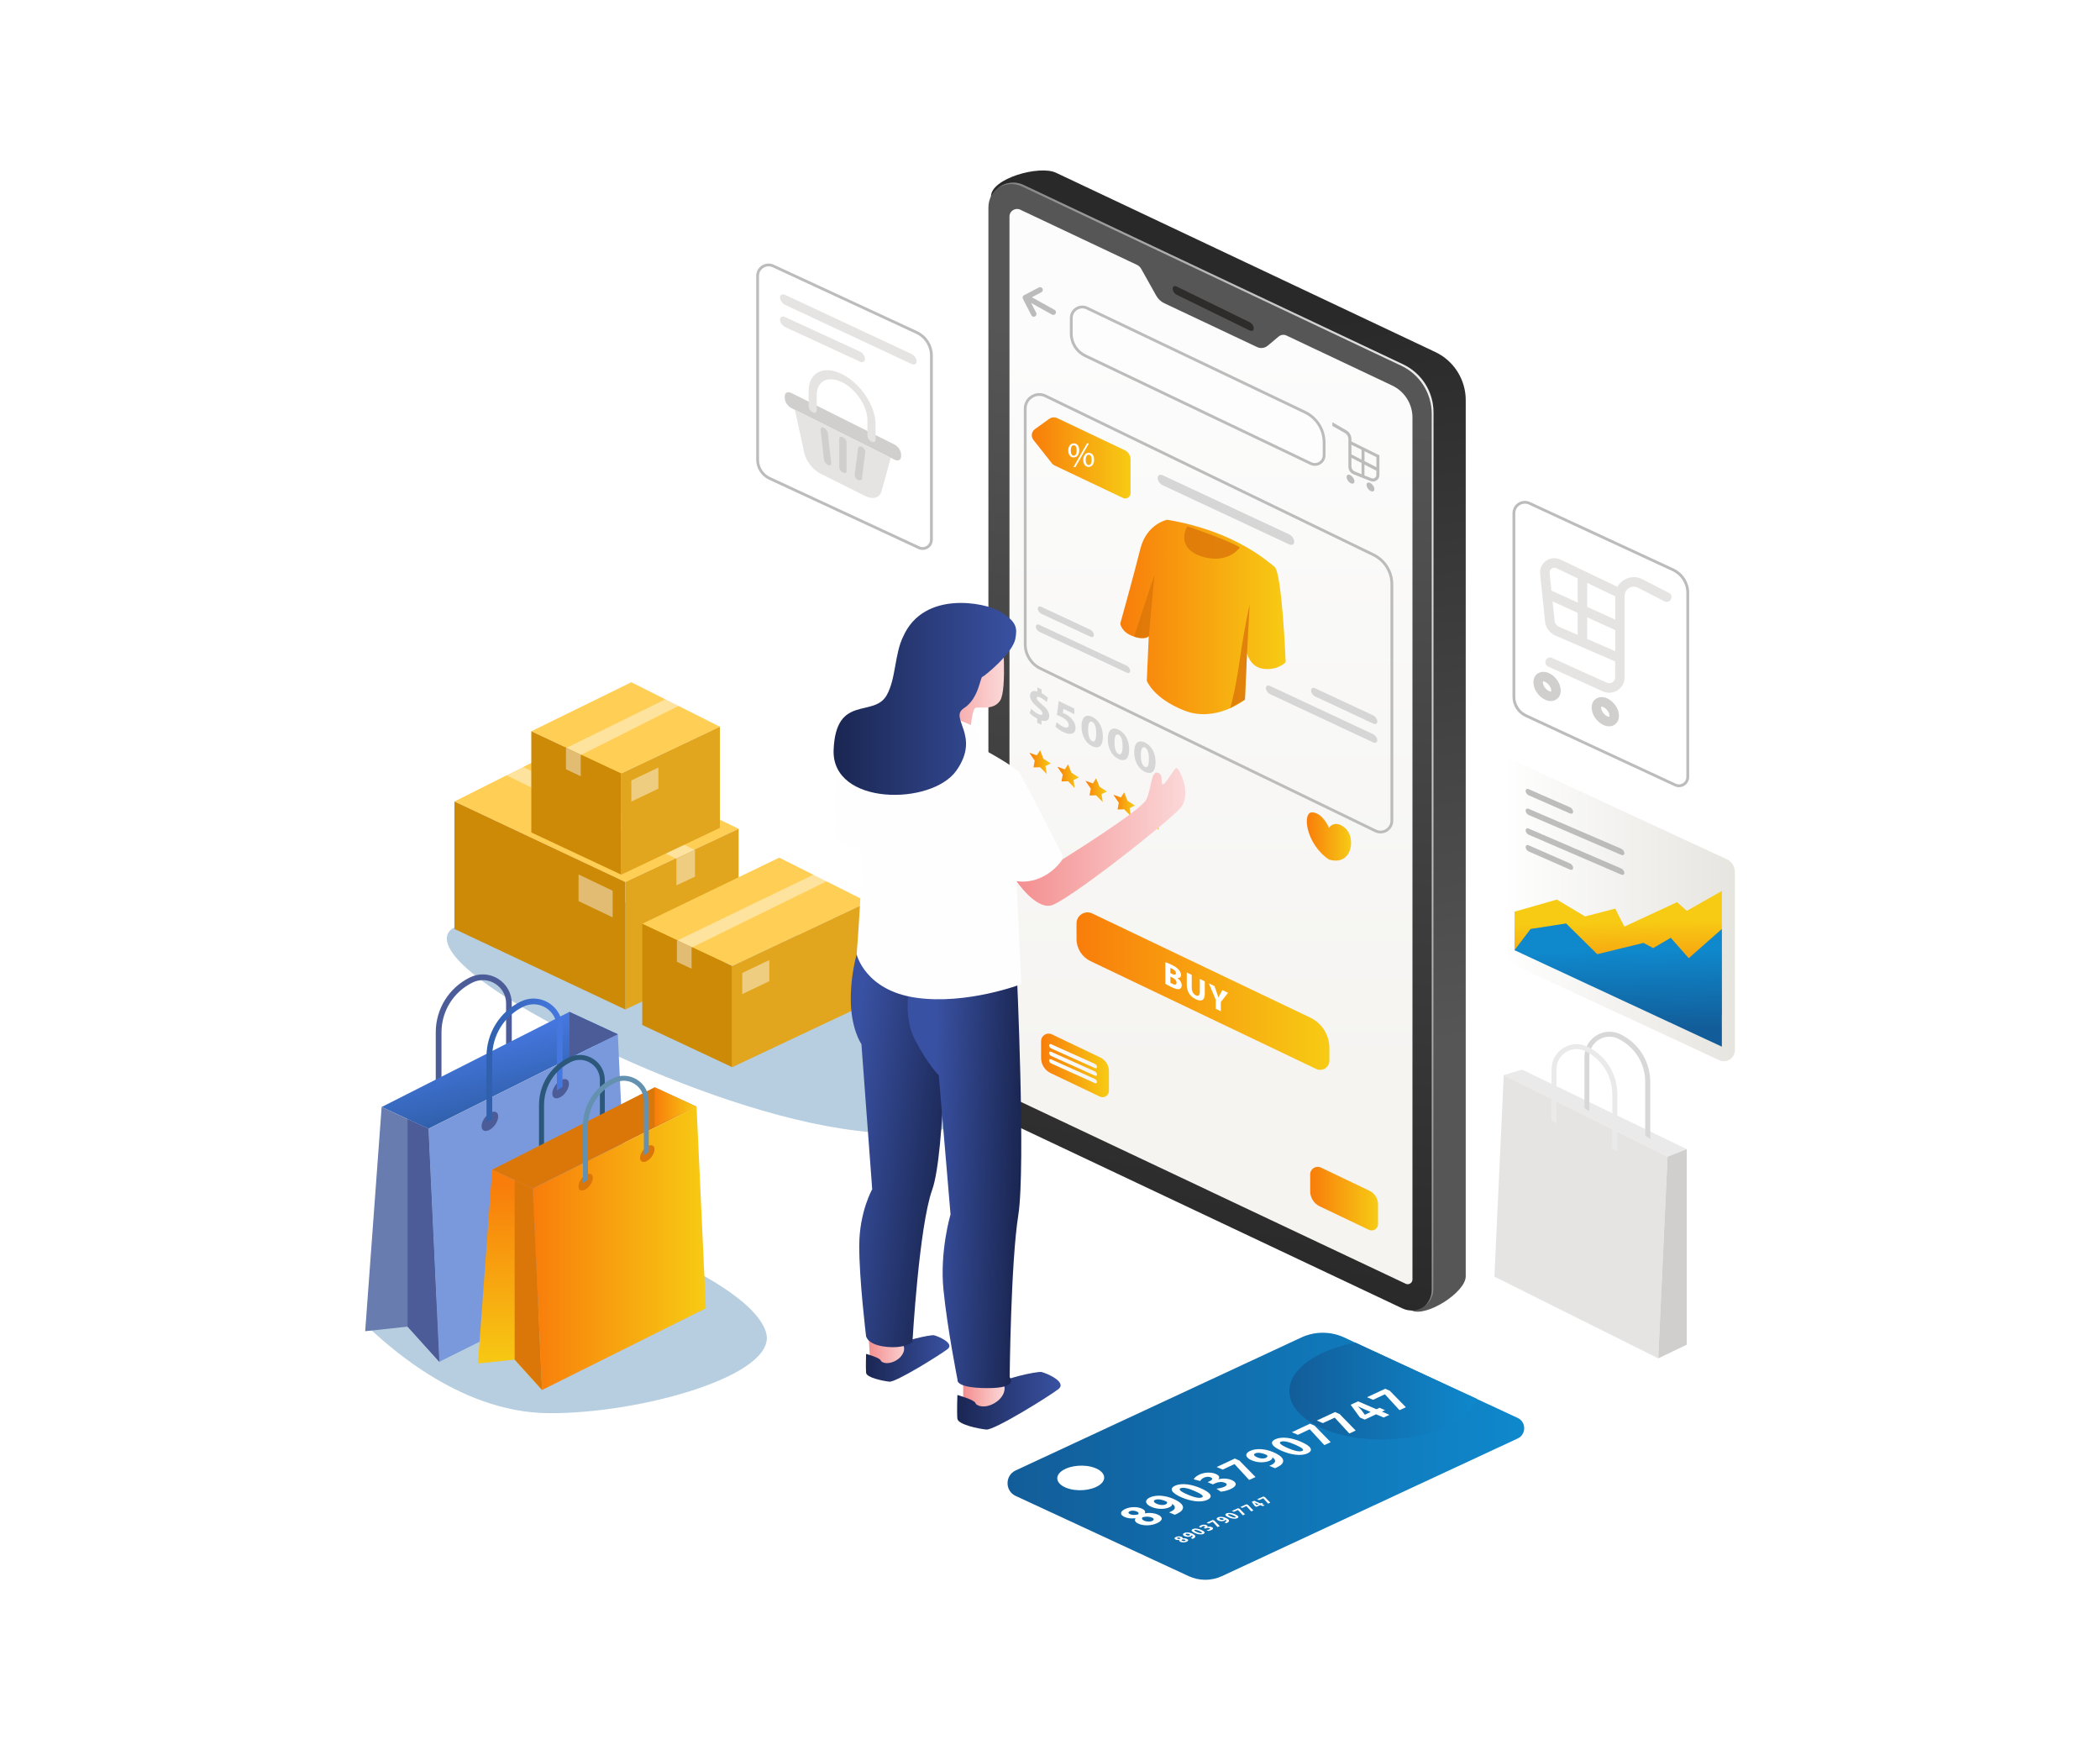 <svg xmlns="http://www.w3.org/2000/svg" xmlns:xlink="http://www.w3.org/1999/xlink" id="Layer_4" x="0px" y="0px" viewBox="0 0 3000 2500" style="enable-background:new 0 0 3000 2500;" xml:space="preserve"><style type="text/css">	.st0{display:none;fill:none;}	.st1{filter:url(#Adobe_OpacityMaskFilter);}	.st2{filter:url(#Adobe_OpacityMaskFilter_00000137125429723572823030000013601917436042337463_);}	.st3{mask:url(#SVGID_1_);fill:url(#SVGID_00000172412890880702863320000012240965656330819984_);}	.st4{opacity:0.3;fill:url(#SVGID_00000117672556603209314590000002373674084415112089_);}	.st5{fill:url(#SVGID_00000145039181987898349030000011653450963696613026_);}	.st6{fill:url(#SVGID_00000168097307355137341510000012866169434646307463_);}	.st7{fill:url(#SVGID_00000125571575061850031770000003817899235528129438_);}	.st8{fill:#2D2C2A;}	.st9{fill:url(#SVGID_00000040540366224797071050000000520197345612038790_);}	.st10{fill:none;stroke:#BCBCBC;stroke-width:4;stroke-miterlimit:10;}	.st11{fill:#FDFDFD;stroke:#BCBCBC;stroke-width:4;stroke-miterlimit:10;}	.st12{fill:url(#SVGID_00000011014084225531145210000003906446380516158641_);}	.st13{fill:url(#SVGID_00000099653758113059434040000016585700068779359661_);}	.st14{fill:url(#SVGID_00000041975463187834717480000013457047901348107190_);}	.st15{fill:url(#SVGID_00000059991641042939225200000015610954978836418740_);}	.st16{fill:url(#SVGID_00000051359665437519654350000005089059226645491123_);}	.st17{fill:#BCBCBC;}	.st18{fill:url(#SVGID_00000067215904997444435370000013365876050218427061_);}	.st19{opacity:0.82;fill:#DB7709;}	.st20{fill:#D6D6D6;}	.st21{fill:url(#SVGID_00000164499178184259393710000016601687411267529879_);}	.st22{fill:#FFFEFF;}	.st23{fill:url(#SVGID_00000042730994525081877110000012623768591712044441_);}	.st24{fill:url(#SVGID_00000005965802955210856020000016703970941249821882_);}	.st25{fill:url(#SVGID_00000172424021092905049110000010349354809788451508_);}	.st26{fill:url(#SVGID_00000143612635340199465920000001938985716735346853_);}	.st27{fill:url(#SVGID_00000037692825783985473440000015796284928931509423_);}	.st28{fill:url(#SVGID_00000030455159705126145360000018259125401266893454_);}	.st29{fill:url(#SVGID_00000109015337398252364480000018235655616749207712_);}	.st30{fill:#FFFFFF;}	.st31{fill:#FFCE55;}	.st32{fill:#E2A61E;}	.st33{fill:#CC8A06;}	.st34{opacity:0.44;fill:#FDFDFD;}	.st35{filter:url(#Adobe_OpacityMaskFilter_00000096051321305986009140000010147900121498107283_);}	.st36{filter:url(#Adobe_OpacityMaskFilter_00000001645559103402304710000000233180279653175187_);}			.st37{mask:url(#SVGID_00000028296618700611173240000013638122881373279634_);fill:url(#SVGID_00000109717444201769188830000013479948798205478299_);}	.st38{opacity:0.3;fill:url(#SVGID_00000080913193538039709180000015597679770336959880_);}	.st39{fill:#DB7709;}	.st40{fill:#4B5C99;}	.st41{fill:url(#SVGID_00000019653957208956953550000016222183331050308490_);}	.st42{fill:#697CAF;}	.st43{fill:#7A99DD;}	.st44{fill:url(#SVGID_00000063600578182416312920000014553150713528008073_);}	.st45{fill:#2B577A;}	.st46{fill:url(#SVGID_00000160173304759318277270000010731220037025383580_);}	.st47{fill:url(#SVGID_00000150084321798299054740000017206309033302131600_);}	.st48{fill:url(#SVGID_00000173858055220559036480000007007066318322608271_);}	.st49{fill:#6491AF;}	.st50{fill:#EAEAEA;}	.st51{fill:#D8D8D8;}	.st52{fill:#E5E4E3;}	.st53{fill:#D1CFCD;}	.st54{fill:url(#SVGID_00000050657453184840809660000003615429229391168158_);}	.st55{fill:url(#SVGID_00000176742625720165507440000016276426697717279150_);}	.st56{fill:url(#SVGID_00000065051822593045620220000011879926579610916492_);}	.st57{fill:url(#SVGID_00000054952794250702335350000010310766667315547299_);}	.st58{fill:url(#SVGID_00000085937282672947762320000004439001097982405053_);}	.st59{fill:url(#SVGID_00000108273760123964654060000004490360851856803222_);}	.st60{fill:url(#SVGID_00000018940704387253469170000009914366137990181518_);}	.st61{fill:url(#SVGID_00000001621326663889988170000009951023359782293170_);}	.st62{fill:url(#SVGID_00000150082953730826445510000016638861024563074231_);}	.st63{fill:#FEFEFE;}	.st64{fill:url(#SVGID_00000069372831499876447030000017161834272801317002_);}	.st65{fill:url(#SVGID_00000090286955495056487740000007382700212891438470_);}	.st66{fill:url(#SVGID_00000142871419066482045790000014269202629803429300_);}	.st67{fill:url(#SVGID_00000095337786406204530660000015676396296456640682_);}	.st68{fill:url(#SVGID_00000052796346536713543690000014909249968248412558_);}	.st69{opacity:0.69;fill:#A3A3A3;}</style><rect x="42.7" y="48.7" class="st0" width="2914.7" height="2427.9"></rect><g>	<g>		<defs>			<filter id="Adobe_OpacityMaskFilter" filterUnits="userSpaceOnUse" x="638.3" y="1289.1" width="796.9" height="329.8">											</filter>		</defs>		<mask maskUnits="userSpaceOnUse" x="638.3" y="1289.1" width="796.9" height="329.8" id="SVGID_1_">			<g class="st1">				<defs>											<filter id="Adobe_OpacityMaskFilter_00000111163345463597457340000002221407412581082026_" filterUnits="userSpaceOnUse" x="638.3" y="1289.1" width="796.9" height="329.8">																	</filter>				</defs>				<mask maskUnits="userSpaceOnUse" x="638.3" y="1289.1" width="796.9" height="329.8" id="SVGID_1_">					<g style="filter:url(#Adobe_OpacityMaskFilter_00000111163345463597457340000002221407412581082026_);">					</g>				</mask>									<linearGradient id="SVGID_00000026850731133066979680000016376265289981575599_" gradientUnits="userSpaceOnUse" x1="638.333" y1="1454.012" x2="1435.187" y2="1454.012">					<stop offset="0" style="stop-color:#FFFFFF"></stop>					<stop offset="1" style="stop-color:#000000"></stop>				</linearGradient>				<path style="mask:url(#SVGID_1_);fill:url(#SVGID_00000026850731133066979680000016376265289981575599_);" d="M649.1,1324.9     c0,0-51.3,18.7,70,97.1c121.3,78.4,464.8,237.1,642.1,187.6s8.6-177.5-220.2-274.5C912.3,1238.1,649.1,1324.9,649.1,1324.9z"></path>			</g>		</mask>					<linearGradient id="SVGID_00000031904949989159226080000002635687676104837010_" gradientUnits="userSpaceOnUse" x1="638.333" y1="1454.012" x2="1435.187" y2="1454.012">			<stop offset="0" style="stop-color:#0C5C93"></stop>			<stop offset="1" style="stop-color:#0C5C93"></stop>		</linearGradient>		<path style="opacity:0.3;fill:url(#SVGID_00000031904949989159226080000002635687676104837010_);" d="M649.1,1324.9   c0,0-51.3,18.7,70,97.1c121.3,78.4,464.8,237.1,642.1,187.6s8.6-177.5-220.2-274.5C912.3,1238.1,649.1,1324.9,649.1,1324.9z"></path>		<g>			<g>				<g>					<g>													<linearGradient id="SVGID_00000047018257410184522060000008672065893191008642_" gradientUnits="userSpaceOnUse" x1="1845.332" y1="1522.187" x2="1691.801" y2="485.851">							<stop offset="0" style="stop-color:#565656"></stop>							<stop offset="1" style="stop-color:#292929"></stop>						</linearGradient>						<path style="fill:url(#SVGID_00000047018257410184522060000008672065893191008642_);" d="M1508.5,246.7l541.9,256.1       c26.5,12.5,43.5,39.3,43.5,68.6V1823c0,22.9-56.5,58.7-77.2,48.9l-530.5-430.1c-17.2-8.1-28.2,117.9-28.2,98.8l-42.3-1259.9       C1415.7,254.7,1485,235.6,1508.5,246.7z"></path>													<linearGradient id="SVGID_00000047738905675992016800000003415147938592609975_" gradientUnits="userSpaceOnUse" x1="1839.913" y1="545.404" x2="1578.911" y2="1786.449">							<stop offset="0" style="stop-color:#565656"></stop>							<stop offset="1" style="stop-color:#292929"></stop>						</linearGradient>						<path style="fill:url(#SVGID_00000047738905675992016800000003415147938592609975_);" d="M1462.5,264.3l541.9,256.1       c26.5,12.5,43.5,39.3,43.5,68.6v1251.6c0,22.9-23.9,38-44.6,28.2l-563.1-266.1c-17.2-8.1-28.2-25.5-28.2-44.5V296.3       C1412,270.3,1439,253.2,1462.5,264.3z"></path>													<linearGradient id="SVGID_00000183209280232000572920000007977336213795535238_" gradientUnits="userSpaceOnUse" x1="8579.071" y1="482.73" x2="8579.071" y2="1542.675" gradientTransform="matrix(-1 0 0 1 10309.067 0)">							<stop offset="0" style="stop-color:#FCFCFC"></stop>							<stop offset="1" style="stop-color:#F5F4F1"></stop>						</linearGradient>						<path style="fill:url(#SVGID_00000183209280232000572920000007977336213795535238_);" d="M2017.8,596.3v1231.2       c0,4.6-4.1,6.8-6.8,6.8c-1,0-1.9-0.2-2.9-0.7L1725.3,1700l-0.1-0.1l-269.1-127.1c-8.5-4-14-12.8-14-22.1V309.3       c0-6.7,5.6-10.8,10.8-10.8c1.6,0,3.2,0.2,4.6,1l166.3,78.6c2.8,1.2,5.1,3.4,6.6,6.1l21.4,38.2c2.6,4.6,6.6,8.4,11.4,10.7       l132.6,62.6c5.1,2.4,10.9,1.6,15.2-1.9l15.6-13.1c3.2-2.6,7.4-3.2,11.1-1.5l151.2,71.5C2006.4,559,2017.8,576.8,2017.8,596.3z       "></path>						<path class="st8" d="M1785.2,472l-104.1-50.9c-3.3-1.6-5.9-5.5-5.9-8.8l0,0c0-3.3,2.7-4.6,5.9-3l104.1,50.9       c3.3,1.6,5.9,5.5,5.9,8.8l0,0C1791.1,472.2,1788.5,473.6,1785.2,472z"></path>													<linearGradient id="SVGID_00000078741068938383912980000009344436393070678921_" gradientUnits="userSpaceOnUse" x1="1529.664" y1="1137.171" x2="2236.647" y2="887.559">							<stop offset="0" style="stop-color:#565656"></stop>							<stop offset="1" style="stop-color:#FFFFFF"></stop>						</linearGradient>						<path style="fill:url(#SVGID_00000078741068938383912980000009344436393070678921_);" d="M2004.4,520.4l-541.9-256.1       c-13.2-6.3-27.6-3.5-37.6,4.7c9.8-6.7,22.9-8.5,35-2.7l541.9,256.1c26.5,12.5,43.5,39.3,43.5,68.6v1251.6       c0,9.9-4.5,18.4-11.3,24c8.2-5.5,13.8-14.8,13.8-25.9V589C2047.9,559.7,2031,533,2004.4,520.4z"></path>					</g>				</g>			</g>			<path class="st10" d="M1486.2,954.8l478.9,232c10.8,5.2,23.3-2.6,23.3-14.6V834.5c0-17.9-10.3-34.3-26.4-42.1l-468.5-226.9    c-13.4-6.5-28.9,3.3-28.9,18.1v336.8C1464.7,935,1473.1,948.4,1486.2,954.8z"></path>			<path class="st11" d="M1872.7,662.1l-322.4-154c-12.1-5.8-19.9-18.1-19.9-31.5v-22.4c0-11.5,12-19.1,22.4-14.2l311.5,148.8    c16.7,8,27.3,24.8,27.3,43.3v18C1891.7,659.9,1881.5,666.3,1872.7,662.1z"></path>			<g>									<linearGradient id="SVGID_00000178885623296316762800000002946554650347369375_" gradientUnits="userSpaceOnUse" x1="1487.337" y1="1521.765" x2="1584.248" y2="1521.765">					<stop offset="0" style="stop-color:#F87D0B"></stop>					<stop offset="1" style="stop-color:#F7CB14"></stop>				</linearGradient>				<path style="fill:url(#SVGID_00000178885623296316762800000002946554650347369375_);" d="M1571.2,1566.3l-70.2-33.5     c-8.4-4-13.7-12.4-13.7-21.7v-24c0-7.9,8.3-13.2,15.4-9.7l69.3,33.1c7.4,3.6,12.2,11.1,12.2,19.3v28.2     C1584.2,1564.8,1577.2,1569.2,1571.2,1566.3z"></path>				<g>											<linearGradient id="SVGID_00000115496004844887394900000016928539073884523927_" gradientUnits="userSpaceOnUse" x1="1498.768" y1="3161.039" x2="1567.243" y2="3161.039" gradientTransform="matrix(1 0.449 0 1 0 -2340.797)">						<stop offset="0" style="stop-color:#FCFCFC"></stop>						<stop offset="1" style="stop-color:#F5F4F1"></stop>					</linearGradient>					<path style="fill:url(#SVGID_00000115496004844887394900000016928539073884523927_);" d="M1564.2,1525.6l-62.5-28.1      c-1.6-0.7-3-2.7-3-4.3l0,0c0-1.6,1.3-2.4,3-1.7l62.5,28.1c1.6,0.7,3,2.7,3,4.3l0,0C1567.2,1525.6,1565.9,1526.3,1564.2,1525.6z      "></path>											<linearGradient id="SVGID_00000058577245892857984150000017698454741112594829_" gradientUnits="userSpaceOnUse" x1="1498.768" y1="3171.819" x2="1567.243" y2="3171.819" gradientTransform="matrix(1 0.449 0 1 0 -2340.797)">						<stop offset="0" style="stop-color:#FCFCFC"></stop>						<stop offset="1" style="stop-color:#F5F4F1"></stop>					</linearGradient>					<path style="fill:url(#SVGID_00000058577245892857984150000017698454741112594829_);" d="M1564.2,1536.4l-62.5-28.1      c-1.6-0.7-3-2.7-3-4.3l0,0c0-1.6,1.3-2.4,3-1.7l62.5,28.1c1.6,0.7,3,2.7,3,4.3l0,0C1567.2,1536.4,1565.9,1537.1,1564.2,1536.4z      "></path>											<linearGradient id="SVGID_00000161592780749592771110000010633180273696138654_" gradientUnits="userSpaceOnUse" x1="1498.768" y1="3182.6" x2="1567.243" y2="3182.6" gradientTransform="matrix(1 0.449 0 1 0 -2340.797)">						<stop offset="0" style="stop-color:#FCFCFC"></stop>						<stop offset="1" style="stop-color:#F5F4F1"></stop>					</linearGradient>					<path style="fill:url(#SVGID_00000161592780749592771110000010633180273696138654_);" d="M1564.2,1547.1l-62.5-28.1      c-1.6-0.7-3-2.7-3-4.3v0c0-1.6,1.3-2.4,3-1.6l62.5,28.1c1.6,0.7,3,2.7,3,4.3l0,0C1567.2,1547.1,1565.9,1547.9,1564.2,1547.1z"></path>				</g>			</g>			<g>									<linearGradient id="SVGID_00000134217446933462187940000016774856994263768456_" gradientUnits="userSpaceOnUse" x1="1871.829" y1="1712.043" x2="1968.739" y2="1712.043">					<stop offset="0" style="stop-color:#F87D0B"></stop>					<stop offset="1" style="stop-color:#F7CB14"></stop>				</linearGradient>				<path style="fill:url(#SVGID_00000134217446933462187940000016774856994263768456_);" d="M1955.6,1756.6l-70.2-33.5     c-8.4-4-13.7-12.4-13.7-21.7v-24c0-7.9,8.3-13.2,15.4-9.7l69.3,33.1c7.4,3.6,12.2,11.1,12.2,19.3v28.2     C1968.7,1755,1961.7,1759.5,1955.6,1756.6z"></path>			</g>			<g>				<path class="st17" d="M1931.1,630.8l-0.5-0.2V627c0-5.1-2.8-9.8-7.2-12.3l-20-11.6v5.3l17.9,10.1c3.1,1.8,5,5.1,5,8.6v39.4     c0,4.9,2.9,9.2,7.5,11l24.1,9.6c1.1,0.4,2.3,0.7,3.4,0.7c1.8,0,3.7-0.5,5.2-1.6c2.6-1.7,4.1-4.6,4.1-7.7v-28.1L1931.1,630.8z      M1945.1,677.3l-9.7-3.9c-2.9-1.2-4.8-3.9-4.8-7v-12.5l14.5,7.4V677.3z M1945.1,656.5l-14.5-7.4v-13.8l14.5,7.1V656.5z      M1966.3,678.4c0,1.7-0.8,3.2-2.2,4.2c-1.4,1-3.1,1.1-4.7,0.5l-10.2-4v-15.5l17,8.7V678.4z M1966.3,667.3l-17-8.7v-14.1l17,8.4     V667.3z"></path>				<path class="st17" d="M1957.8,690c-3.1-1.7-5.6-0.6-5.6,2.5c0,3.1,2.5,7,5.6,8.7c3.1,1.7,5.6,0.6,5.6-2.5     C1963.4,695.6,1960.9,691.7,1957.8,690z"></path>				<path class="st17" d="M1929.3,678.8c-3.1-1.7-5.6-0.6-5.6,2.5c0,3.1,2.5,7,5.6,8.7c3.1,1.7,5.6,0.6,5.6-2.5     C1934.9,684.5,1932.4,680.6,1929.3,678.8z"></path>			</g>			<path class="st17" d="M1506.6,442.6l-32.5-18l13.6-7.2c1.9-1,2.6-3.3,1.6-5.2c-1-1.9-3.3-2.6-5.2-1.6l-21.2,11.1    c-1.9,1-2.6,3.3-1.6,5.2l12.1,23.4c0.7,1.3,2,2.1,3.4,2.1c0.6,0,1.2-0.1,1.8-0.4c1.9-1,2.6-3.3,1.7-5.2l-7.2-14l29.7,16.5    c0.6,0.3,1.2,0.5,1.9,0.5c1.4,0,2.7-0.7,3.4-2C1509.1,446,1508.4,443.7,1506.6,442.6z"></path>			<g>									<linearGradient id="SVGID_00000108311454786738776300000011687346782988573345_" gradientUnits="userSpaceOnUse" x1="1600.429" y1="881.199" x2="1836.742" y2="881.199">					<stop offset="0" style="stop-color:#F87D0B"></stop>					<stop offset="1" style="stop-color:#F7CB14"></stop>				</linearGradient>				<path style="fill:url(#SVGID_00000108311454786738776300000011687346782988573345_);" d="M1667.5,742.4c0,0-29.5,5.4-38.6,42.1     s-28.5,106.2-28.5,106.2s1.5,12.9,19.6,18.5c18.1,5.6,21.1-0.5,21.1-0.5l-2.8,63.6c0,0,8.8,24.9,53.6,42.6     c44.9,17.7,86.5-15.5,86.5-15.5l3-66.9c0,0,3.9,20.7,24.2,22.9c20.3,2.2,31.1-9.6,31.1-9.6s-5.2-128.1-16-136.3     C1810,801.3,1763.4,758.5,1667.5,742.4z"></path>				<path class="st19" d="M1696.1,751.8c0,0,32.8,11.1,52.8,19.4c19.9,8.3,22.3,10.7,22.3,10.7s-13.5,20.1-43.9,15.4     C1696.8,792.5,1684.2,773.6,1696.1,751.8z"></path>				<path class="st19" d="M1781.5,932.5l3.7-69c0,0-7.4,31.9-14.1,78.9c-6.7,47-13.7,69.1-13.7,69.1l21.1-12.2L1781.5,932.5z"></path>				<path class="st19" d="M1641.2,908.6l8-87.7l-29.1,88.2C1620.1,909.1,1629.3,914.6,1641.2,908.6z"></path>			</g>			<g>				<path class="st20" d="M1878.8,994.8l83,38.8c3.2,1.5,5.8,0.1,5.8-3.1l0,0c0-3.2-2.6-7.1-5.8-8.6l-83-38.8     c-3.2-1.5-5.8-0.1-5.8,3.1l0,0C1872.9,989.4,1875.6,993.3,1878.8,994.8z"></path>				<path class="st20" d="M1814.2,991.4l147.5,69c3.2,1.5,5.8,0.1,5.8-3.1l0,0c0-3.2-2.6-7.1-5.8-8.6l-147.5-69     c-3.2-1.5-5.8-0.1-5.8,3.1l0,0C1808.4,986,1811,989.9,1814.2,991.4z"></path>			</g>			<g>				<path class="st20" d="M1487.5,876.6l70.3,32.9c2.7,1.3,4.9,0.1,4.9-2.6l0,0c0-2.7-2.2-6-4.9-7.3l-70.3-32.9     c-2.7-1.3-4.9-0.1-4.9,2.6l0,0C1482.5,872.1,1484.8,875.3,1487.5,876.6z"></path>				<path class="st20" d="M1484.7,902.4l125,58.4c2.7,1.3,4.9,0.1,4.9-2.6l0,0c0-2.7-2.2-6-4.9-7.3l-125-58.4     c-2.7-1.3-4.9-0.1-4.9,2.6l0,0C1479.8,897.8,1482,901.1,1484.7,902.4z"></path>			</g>			<g>									<linearGradient id="SVGID_00000150061350999173365480000004746863281393879470_" gradientUnits="userSpaceOnUse" x1="1474.06" y1="653.989" x2="1615.127" y2="653.989">					<stop offset="0" style="stop-color:#F87D0B"></stop>					<stop offset="1" style="stop-color:#F7CB14"></stop>				</linearGradient>				<path style="fill:url(#SVGID_00000150061350999173365480000004746863281393879470_);" d="M1510.5,597.3l96.4,45.8     c5,2.4,8.2,7.5,8.2,13.1v48.1c0,5.6-5.8,9.3-10.9,6.9l-97.9-46.5c-1.3-0.6-2.5-1.5-3.4-2.7l-26.6-33.7     c-3.8-4.8-2.8-11.8,2.2-15.4l20.2-14.5C1502.2,595.8,1506.7,595.4,1510.5,597.3z"></path>				<g>					<path class="st22" d="M1541.7,643.1c0,6.9-3.6,10.3-7.9,10.3c-4.1,0-7.6-3.3-7.7-9.9c0-6.6,3.6-10.2,7.9-10.2      C1538.7,633.3,1541.7,636.8,1541.7,643.1z M1529.7,643.4c-0.1,4.2,1.5,7.4,4.2,7.4c2.9,0,4.2-3.1,4.2-7.5c0-4-1.2-7.3-4.2-7.3      C1531.1,635.9,1529.7,639.2,1529.7,643.4z M1533.5,667.2l19.3-33.9h2.8l-19.3,33.9H1533.5z M1563,656.6      c0,6.9-3.6,10.3-7.8,10.3c-4.1,0-7.6-3.3-7.7-9.8c0-6.6,3.6-10.3,7.9-10.3C1560.1,646.9,1563,650.4,1563,656.6z M1551,656.9      c0,4.2,1.6,7.4,4.3,7.4c2.9,0,4.2-3.1,4.2-7.5c0-4-1.2-7.3-4.2-7.3C1552.5,649.5,1551,652.8,1551,656.9z"></path>				</g>			</g>			<path class="st20" d="M1661,693.1l180.7,84.5c3.9,1.8,7.2,0.1,7.2-3.8l0,0c0-3.9-3.2-8.7-7.2-10.5L1661,678.8    c-3.9-1.8-7.2-0.1-7.2,3.8l0,0C1653.8,686.5,1657,691.3,1661,693.1z"></path>			<g>				<path class="st20" d="M1481.7,1032.3v-5.9c-4.2-2.2-8.2-5.3-10.6-7.8l1.9-6.4c2.6,2.7,6.3,5.8,10.3,7.8c3.5,1.7,6,1.5,6-0.9     c0-2.4-2-4.8-6.6-8.6c-6.7-5.5-11.2-10.8-11.2-16.8c0-5.5,3.8-7.9,10.5-6v-5.9l6.1,3v5.5c4.2,2.2,7,4.5,9,6.4l-1.8,6.1     c-1.6-1.5-4.5-4.3-9-6.5c-4-2-5.3-0.9-5.3,0.9c0,2.1,2.2,4.4,7.5,9c7.4,6.2,10.4,11.1,10.4,16.7c0,5.5-3.9,8.3-11.1,6.1v6.3     L1481.7,1032.3z"></path>				<path class="st20" d="M1535,1020.1l-15.7-7.6l-0.9,5.8c0.9,0.3,1.6,0.7,2.6,1.1c3.9,1.9,7.8,4.6,10.6,8.1     c3,3.5,4.9,7.8,4.9,12.5c0,7.5-6.5,11-17.4,5.7c-4.9-2.4-9-5.5-11.3-7.8l1.7-6.3c1.8,1.7,5.5,4.6,9.1,6.4     c3.9,1.9,8.1,2.1,8.1-2.2c0-4.2-3.3-8.3-11.4-12.3c-2.2-1.1-3.8-1.7-5.5-2.3l2.7-19.9l22.3,10.8V1020.1z"></path>				<path class="st20" d="M1575.5,1052.1c0,12.5-5,18.6-15.4,13.6c-10.5-5.1-15.1-16.7-15.1-28.2c0-11.7,5-18.5,15.4-13.5     C1571.3,1029.3,1575.5,1041,1575.5,1052.1z M1554.5,1042.1c-0.1,9.2,2.2,14.7,5.8,16.5c3.7,1.8,5.7-1.9,5.7-11.1     c0-9-1.9-14.6-5.7-16.5C1556.8,1029.5,1554.4,1032.7,1554.5,1042.1z"></path>				<path class="st20" d="M1613.1,1070.4c0,12.5-5,18.6-15.4,13.6c-10.5-5.1-15.1-16.7-15.1-28.2c0-11.7,5-18.5,15.4-13.5     C1608.9,1047.7,1613.1,1059.4,1613.1,1070.4z M1592.2,1060.5c-0.1,9.2,2.2,14.7,5.8,16.5c3.7,1.8,5.7-1.9,5.7-11.1     c0-9-1.9-14.6-5.7-16.5C1594.5,1047.8,1592.1,1051,1592.2,1060.5z"></path>				<path class="st20" d="M1650.8,1088.7c0,12.5-5,18.6-15.4,13.6c-10.5-5.1-15.1-16.7-15.1-28.2c0-11.7,5-18.5,15.4-13.5     C1646.6,1066,1650.8,1077.7,1650.8,1088.7z M1629.8,1078.8c-0.1,9.2,2.2,14.7,5.8,16.5c3.7,1.8,5.7-1.8,5.7-11.1     c0-9-1.9-14.6-5.7-16.5C1632.1,1066.1,1629.7,1069.4,1629.8,1078.8z"></path>			</g>							<linearGradient id="SVGID_00000098215301860530060390000007963851917574415029_" gradientUnits="userSpaceOnUse" x1="1866.961" y1="1194.763" x2="1930.17" y2="1194.763">				<stop offset="0" style="stop-color:#F87D0B"></stop>				<stop offset="1" style="stop-color:#F7CB14"></stop>			</linearGradient>			<path style="fill:url(#SVGID_00000098215301860530060390000007963851917574415029_);" d="M1922,1183.1    c-15.3-13.6-23.5-0.7-23.5-0.7s-8.2-20.8-23.5-22.1s-9.9,44.9,23.5,67.4C1931.9,1237.6,1937.3,1196.7,1922,1183.1z"></path>			<g>									<linearGradient id="SVGID_00000002364576094598102980000009162298313856653463_" gradientUnits="userSpaceOnUse" x1="1470.149" y1="2945.46" x2="1500.86" y2="2945.46" gradientTransform="matrix(1 0.5 0 1 0.361 -2602.22)">					<stop offset="0" style="stop-color:#F87D0B"></stop>					<stop offset="1" style="stop-color:#F7CB14"></stop>				</linearGradient>				<polygon style="fill:url(#SVGID_00000002364576094598102980000009162298313856653463_);" points="1485.9,1071.7 1490.6,1083.7      1501.2,1090.5 1493.5,1094.2 1495.4,1105.6 1485.9,1095.9 1476.4,1096.1 1478.2,1086.5 1470.5,1075.2 1481.1,1078.9     "></polygon>									<linearGradient id="SVGID_00000097494778975927157430000001326429258312115888_" gradientUnits="userSpaceOnUse" x1="1510.186" y1="2945.459" x2="1540.896" y2="2945.459" gradientTransform="matrix(1 0.5 0 1 0.361 -2602.22)">					<stop offset="0" style="stop-color:#F87D0B"></stop>					<stop offset="1" style="stop-color:#F7CB14"></stop>				</linearGradient>				<polygon style="fill:url(#SVGID_00000097494778975927157430000001326429258312115888_);" points="1525.9,1091.7 1530.6,1103.7      1541.3,1110.5 1533.6,1114.2 1535.4,1125.7 1525.9,1115.9 1516.4,1116.2 1518.2,1106.5 1510.5,1095.2 1521.2,1099     "></polygon>									<linearGradient id="SVGID_00000088117532392272045640000011598654901354975887_" gradientUnits="userSpaceOnUse" x1="1550.223" y1="2945.457" x2="1580.933" y2="2945.457" gradientTransform="matrix(1 0.5 0 1 0.361 -2602.22)">					<stop offset="0" style="stop-color:#F87D0B"></stop>					<stop offset="1" style="stop-color:#F7CB14"></stop>				</linearGradient>				<polygon style="fill:url(#SVGID_00000088117532392272045640000011598654901354975887_);" points="1565.9,1111.7 1570.7,1123.7      1581.3,1130.6 1573.6,1134.2 1575.4,1145.7 1565.9,1136 1556.4,1136.2 1558.3,1126.5 1550.6,1115.2 1561.2,1119     "></polygon>									<linearGradient id="SVGID_00000172407978113683353870000017175759921439141261_" gradientUnits="userSpaceOnUse" x1="1590.259" y1="2945.456" x2="1620.969" y2="2945.456" gradientTransform="matrix(1 0.5 0 1 0.361 -2602.22)">					<stop offset="0" style="stop-color:#F87D0B"></stop>					<stop offset="1" style="stop-color:#F7CB14"></stop>				</linearGradient>				<polygon style="fill:url(#SVGID_00000172407978113683353870000017175759921439141261_);" points="1606,1131.8 1610.7,1143.7      1621.3,1150.6 1613.7,1154.2 1615.5,1165.7 1606,1156 1596.5,1156.2 1598.3,1146.6 1590.6,1135.2 1601.2,1139     "></polygon>									<linearGradient id="SVGID_00000063622644371857518940000013665318386585375927_" gradientUnits="userSpaceOnUse" x1="1630.296" y1="2945.455" x2="1661.006" y2="2945.455" gradientTransform="matrix(1 0.5 0 1 0.361 -2602.22)">					<stop offset="0" style="stop-color:#F87D0B"></stop>					<stop offset="1" style="stop-color:#F7CB14"></stop>				</linearGradient>				<polygon style="fill:url(#SVGID_00000063622644371857518940000013665318386585375927_);" points="1646,1151.8 1650.8,1163.8      1661.4,1170.6 1653.7,1174.3 1655.5,1185.7 1646,1176 1636.5,1176.2 1638.3,1166.6 1630.7,1155.3 1641.3,1159     "></polygon>			</g>			<g>									<linearGradient id="SVGID_00000121975958072286800060000016565229773981169808_" gradientUnits="userSpaceOnUse" x1="1537.93" y1="1415.644" x2="1899.24" y2="1415.644">					<stop offset="0" style="stop-color:#F87D0B"></stop>					<stop offset="1" style="stop-color:#F7CB14"></stop>				</linearGradient>				<path style="fill:url(#SVGID_00000121975958072286800060000016565229773981169808_);" d="M1880.2,1526.8l-322.4-154     c-12.1-5.8-19.9-18.1-19.9-31.5v-22.4c0-11.5,12-19.1,22.4-14.2l311.5,148.8c16.7,8,27.3,24.8,27.3,43.3v18     C1899.2,1524.6,1889,1531,1880.2,1526.8z"></path>				<g>					<path class="st30" d="M1664.9,1374.3c1.9,0.6,5.6,2.1,9.2,3.9c4.3,2.2,7,3.9,9.3,6.4c2.2,2.2,3.8,5.2,3.8,8      c0,2.8-1.6,4.6-5.2,4.1v0.1c3.6,2.8,6.2,6.8,6.2,10.8c0,2.8-1.3,4.4-3.3,5.1c-2.3,0.7-6.1-0.2-12.4-3.3      c-3.5-1.7-6.1-3.3-7.7-4.3V1374.3z M1671.9,1389.8l2.3,1.2c3.7,1.9,5.7,1.3,5.7-1c0-2.4-1.8-4.5-5-6.1c-1.5-0.8-2.4-1.1-3-1.3      V1389.8z M1671.9,1403.7c0.7,0.4,1.5,0.9,2.8,1.5c3.2,1.6,6.1,1.8,6.1-1.5c0-3.2-2.8-5.8-6.4-7.6l-2.4-1.2V1403.7z"></path>					<path class="st30" d="M1702.5,1392.5v18.1c0,5.4,2.1,9.2,5.7,11c3.7,1.9,5.8,0.3,5.8-5.3v-18.1l7.1,3.5v17.6      c0,9.7-4.9,11.9-13.1,7.8c-7.9-3.9-12.6-10.6-12.6-20.6v-17.5L1702.5,1392.5z"></path>					<path class="st30" d="M1736.8,1440.9v-12.9l-9.9-23.5l8.1,4l3.2,9.2c1,2.8,1.6,4.8,2.4,7.2l0.1,0c0.7-1.6,1.4-3.1,2.4-4.8      l3.2-6l8,4l-10.3,13.2v13.1L1736.8,1440.9z"></path>				</g>			</g>		</g>		<g>			<g>				<polygon class="st31" points="649.2,1144.8 893.3,1259.8 1055.2,1183.8 808.6,1064.8     "></polygon>				<polygon class="st32" points="1055.2,1183.8 1055.2,1365.9 893.3,1441.9 893.3,1259.8     "></polygon>				<polygon class="st33" points="649.2,1144.8 893.3,1259.8 893.3,1441.9 649.2,1326.9     "></polygon>				<polygon class="st34" points="746.3,1095.1 992.8,1214.1 966.3,1226.6 722.3,1106.8     "></polygon>				<polygon class="st34" points="966.3,1226.6 992.8,1214.1 992.8,1252.2 966.3,1264.6     "></polygon>				<polygon class="st34" points="875.2,1272.3 826.5,1249 826.5,1287.1 875.2,1310.3     "></polygon>			</g>			<g>				<polygon class="st31" points="1239.7,1288.5 1046,1379.9 917.5,1319.5 1113.2,1225     "></polygon>				<polygon class="st33" points="917.5,1319.5 917.5,1464 1046,1524.3 1046,1379.9     "></polygon>				<polygon class="st32" points="1239.7,1288.5 1046,1379.9 1046,1524.3 1239.7,1433     "></polygon>				<polygon class="st34" points="1162.7,1249.1 967,1343.6 988,1353.5 1181.7,1258.4     "></polygon>				<polygon class="st34" points="988,1353.5 967,1343.6 967,1373.8 988,1383.7     "></polygon>				<polygon class="st34" points="1060.4,1389.7 1099,1371.3 1099,1401.5 1060.4,1419.9     "></polygon>			</g>			<g>				<polygon class="st31" points="1028.4,1038 887.5,1104.8 759,1044.5 901.9,974.5     "></polygon>				<polygon class="st33" points="759,1044.5 759,1189 887.5,1249.3 887.5,1104.8     "></polygon>				<polygon class="st32" points="1028.4,1038 887.5,1104.8 887.5,1249.3 1028.4,1182.5     "></polygon>				<polygon class="st34" points="951.4,998.5 808.5,1068.6 829.6,1078.5 970.4,1007.8     "></polygon>				<polygon class="st34" points="829.6,1078.5 808.5,1068.6 808.5,1098.8 829.6,1108.7     "></polygon>				<polygon class="st34" points="901.9,1114.7 940.6,1096.3 940.6,1126.5 901.9,1144.9     "></polygon>			</g>		</g>		<g>			<defs>									<filter id="Adobe_OpacityMaskFilter_00000119091270492281591550000003834153008102079167_" filterUnits="userSpaceOnUse" x="521.6" y="1783.4" width="573.9" height="235.2">														</filter>			</defs>							<mask maskUnits="userSpaceOnUse" x="521.6" y="1783.4" width="573.9" height="235.2" id="SVGID_00000070802973606952893410000007469003756848828831_">				<g style="filter:url(#Adobe_OpacityMaskFilter_00000119091270492281591550000003834153008102079167_);">					<defs>													<filter id="Adobe_OpacityMaskFilter_00000098916459060243233920000017513913700480562307_" filterUnits="userSpaceOnUse" x="521.6" y="1783.4" width="573.9" height="235.2">																				</filter>					</defs>											<mask maskUnits="userSpaceOnUse" x="521.6" y="1783.4" width="573.9" height="235.2" id="SVGID_00000070802973606952893410000007469003756848828831_">						<g style="filter:url(#Adobe_OpacityMaskFilter_00000098916459060243233920000017513913700480562307_);">						</g>					</mask>											<linearGradient id="SVGID_00000101060863488298903980000005009945486324264832_" gradientUnits="userSpaceOnUse" x1="521.585" y1="1900.981" x2="1095.458" y2="1900.981">						<stop offset="0" style="stop-color:#FFFFFF"></stop>						<stop offset="1" style="stop-color:#000000"></stop>					</linearGradient>											<path style="mask:url(#SVGID_00000070802973606952893410000007469003756848828831_);fill:url(#SVGID_00000101060863488298903980000005009945486324264832_);" d="      M521.6,1891.6c25.2,23.3,130.7,126,262.3,126.9s325.7-54.1,310.8-113.9c-14.9-59.7-169.9-121.3-169.9-121.3L521.6,1891.6z"></path>				</g>			</mask>							<linearGradient id="SVGID_00000059285513713740236000000005305734654519142798_" gradientUnits="userSpaceOnUse" x1="521.585" y1="1900.981" x2="1095.458" y2="1900.981">				<stop offset="0" style="stop-color:#0C5C93"></stop>				<stop offset="1" style="stop-color:#0C5C93"></stop>			</linearGradient>			<path style="opacity:0.3;fill:url(#SVGID_00000059285513713740236000000005305734654519142798_);" d="M521.6,1891.6    c25.2,23.3,130.7,126,262.3,126.9s325.7-54.1,310.8-113.9c-14.9-59.7-169.9-121.3-169.9-121.3L521.6,1891.6z"></path>			<g>				<g>					<g>													<ellipse transform="matrix(0.599 -0.801 0.801 0.599 -1003.683 1130.418)" class="st39" cx="626.9" cy="1567.4" rx="15.9" ry="8.9"></ellipse>						<path class="st39" d="M740.2,1513.6c0,6.6-5.3,15.1-11.9,18.9c-6.6,3.9-11.9,1.7-11.9-4.9s5.3-15.1,11.9-18.9       C734.9,1504.8,740.2,1507,740.2,1513.6z"></path>						<g>							<path class="st40" d="M630.6,1563.5l-8.1,5.4v-94.2c0-33.6,18.7-63.7,48.8-78.6c12.9-6.4,27.9-5.7,40.2,1.9        c12.2,7.6,19.6,20.8,19.6,35.2v84.5l-8.1,5.4v-89.9c0-11.6-5.9-22.1-15.7-28.2c-9.8-6.1-21.9-6.7-32.3-1.6        c-27.3,13.5-44.3,40.8-44.3,71.3V1563.5z"></path>						</g>					</g>											<linearGradient id="SVGID_00000076576938455345303350000010444845177606939520_" gradientUnits="userSpaceOnUse" x1="727.732" y1="1581.855" x2="699.704" y2="1475.144">						<stop offset="0" style="stop-color:#3060AB"></stop>						<stop offset="1" style="stop-color:#4678E2"></stop>					</linearGradient>					<polygon style="fill:url(#SVGID_00000076576938455345303350000010444845177606939520_);" points="612.1,1612.2 882.6,1477.3       813.4,1445.3 545.2,1581.2      "></polygon>					<polygon class="st42" points="612.1,1612.2 627.6,1945.1 582.3,1894.9 521.7,1901.4 545.2,1581.2      "></polygon>					<polygon class="st43" points="612.1,1612.2 882.6,1477.3 898.1,1810.2 627.6,1945.1      "></polygon>					<polygon class="st40" points="813.4,1445.3 813.4,1510.5 882.6,1477.3      "></polygon>					<polygon class="st40" points="582.3,1894.9 582.3,1598.4 612.1,1612.2 627.6,1945.1      "></polygon>					<g>													<ellipse transform="matrix(0.599 -0.801 0.801 0.599 -1002.206 1202.334)" class="st40" cx="699.4" cy="1601.9" rx="15.9" ry="8.9"></ellipse>						<path class="st40" d="M812.8,1548c0,6.6-5.3,15.1-11.9,18.9c-6.6,3.9-11.9,1.7-11.9-4.9s5.3-15.1,11.9-18.9       C807.4,1539.3,812.8,1541.5,812.8,1548z"></path>						<g>															<linearGradient id="SVGID_00000165228455697185939690000005364484506754919093_" gradientUnits="userSpaceOnUse" x1="694.999" y1="1514.858" x2="803.56" y2="1514.858">								<stop offset="0" style="stop-color:#3060AB"></stop>								<stop offset="1" style="stop-color:#4678E2"></stop>							</linearGradient>							<path style="fill:url(#SVGID_00000165228455697185939690000005364484506754919093_);" d="M703.1,1598l-8.1,5.4v-94.2        c0-33.6,18.7-63.7,48.8-78.6c12.9-6.4,27.9-5.7,40.2,1.9c12.2,7.6,19.6,20.8,19.6,35.2v84.5l-8.1,5.4v-89.9        c0-11.6-5.9-22.1-15.7-28.2c-9.8-6.1-21.9-6.7-32.3-1.6c-27.3,13.5-44.3,40.8-44.3,71.3V1598z"></path>						</g>					</g>				</g>				<g>					<g>													<ellipse transform="matrix(0.599 -0.801 0.801 0.599 -1017.85 1284.679)" class="st39" cx="773.8" cy="1658.6" rx="13.8" ry="7.7"></ellipse>						<path class="st39" d="M871.9,1612.1c0,5.7-4.6,13-10.3,16.4c-5.7,3.4-10.3,1.5-10.3-4.2c0-5.7,4.6-13,10.3-16.4       C867.3,1604.5,871.9,1606.4,871.9,1612.1z"></path>						<g>							<path class="st45" d="M777,1655.3l-7,4.7v-81.5c0-29.1,16.2-55.1,42.3-68c11.2-5.5,24.2-4.9,34.8,1.7        c10.6,6.6,16.9,18,16.9,30.4v73.1l-7,4.7v-77.8c0-10-5.1-19.2-13.6-24.4c-8.5-5.3-19-5.8-27.9-1.3        c-23.6,11.7-38.3,35.3-38.3,61.7V1655.3z"></path>						</g>					</g>					<polygon class="st39" points="761.1,1697.4 995.1,1580.7 935.2,1553 703.1,1670.6      "></polygon>											<linearGradient id="SVGID_00000143616529483132704170000009779371936244443573_" gradientUnits="userSpaceOnUse" x1="728.592" y1="1692.139" x2="728.592" y2="1955.873">						<stop offset="0" style="stop-color:#F87D0B"></stop>						<stop offset="1" style="stop-color:#F7CB14"></stop>					</linearGradient>					<polygon style="fill:url(#SVGID_00000143616529483132704170000009779371936244443573_);" points="761.1,1697.4 774.4,1985.4       735.2,1942 682.8,1947.6 703.1,1670.6      "></polygon>											<linearGradient id="SVGID_00000151501618824054230860000006556918577517186691_" gradientUnits="userSpaceOnUse" x1="761.067" y1="1783.073" x2="1008.437" y2="1783.073">						<stop offset="0" style="stop-color:#F87D0B"></stop>						<stop offset="1" style="stop-color:#F7CB14"></stop>					</linearGradient>					<polygon style="fill:url(#SVGID_00000151501618824054230860000006556918577517186691_);" points="761.1,1697.4 995.1,1580.7       1008.4,1868.7 774.4,1985.4      "></polygon>											<linearGradient id="SVGID_00000018944554263528734300000007796848204081188228_" gradientUnits="userSpaceOnUse" x1="935.232" y1="1581.246" x2="995.102" y2="1581.246">						<stop offset="0" style="stop-color:#F87D0B"></stop>						<stop offset="1" style="stop-color:#F7CB14"></stop>					</linearGradient>					<polygon style="fill:url(#SVGID_00000018944554263528734300000007796848204081188228_);" points="935.2,1553 935.2,1609.5       995.1,1580.7      "></polygon>					<polygon class="st39" points="735.2,1942 735.2,1685.5 761.1,1697.4 774.4,1985.4      "></polygon>					<g>						<path class="st39" d="M846.9,1682.4c0,5.7-4.6,13-10.3,16.4c-5.7,3.4-10.3,1.5-10.3-4.2s4.6-13,10.3-16.4       C842.3,1674.8,846.9,1676.7,846.9,1682.4z"></path>													<ellipse transform="matrix(0.599 -0.801 0.801 0.599 -948.969 1400.92)" class="st39" cx="924.3" cy="1648" rx="13.8" ry="7.7"></ellipse>						<g>							<path class="st49" d="M839.8,1685.1l-7,4.7v-81.5c0-29.1,16.2-55.1,42.3-68c11.2-5.5,24.2-4.9,34.8,1.7        c10.6,6.6,16.9,18,16.9,30.4v73.1l-7,4.7v-77.8c0-10-5.1-19.2-13.6-24.4c-8.5-5.3-19-5.8-27.9-1.3        c-23.6,11.7-38.3,35.3-38.3,61.7V1685.1z"></path>						</g>					</g>				</g>			</g>		</g>		<g>			<polygon class="st50" points="2148.2,1535.5 2174.5,1527.8 2409.6,1641.3 2382.2,1652.2    "></polygon>			<g>				<g>					<path class="st51" d="M2350.5,1622.2l7,4.7v-81.5c0-29.1-16.2-55.1-42.3-68c-11.2-5.5-24.2-4.9-34.8,1.7      c-10.6,6.6-16.9,18-16.9,30.4v73.1l7,4.7v-77.8c0-10,5.1-19.2,13.6-24.4c8.5-5.3,19-5.8,27.9-1.3      c23.6,11.7,38.3,35.3,38.3,61.7V1622.2z"></path>				</g>				<polygon class="st52" points="2382.2,1652.2 2148.2,1535.5 2134.9,1823.5 2368.9,1940.2     "></polygon>				<g>					<path class="st50" d="M2303.5,1639.9l7,4.7v-81.5c0-29.1-16.2-55.1-42.3-68c-11.2-5.5-24.2-4.9-34.8,1.7      c-10.6,6.6-16.9,18-16.9,30.4v73.1l7,4.7v-77.8c0-10,5.1-19.2,13.6-24.4c8.5-5.3,19-5.8,27.9-1.3      c23.6,11.7,38.3,35.3,38.3,61.7V1639.9z"></path>				</g>			</g>			<polygon class="st53" points="2382.2,1652.2 2409.6,1641.3 2409.6,1920.7 2368.9,1940.2    "></polygon>		</g>		<g>			<g>				<path class="st52" d="M2384.3,846.9l-38.2-19.6c-8.3-4.3-18-3.9-26,1c-4.1,2.5-7.3,5.9-9.5,9.9l-81.3-38.9     c-6.7-3.2-14.4-2.6-20.6,1.7c-6.1,4.3-9.3,11.3-8.5,18.8l7,67.9c0.9,8.9,6.6,16.6,14.8,20.1l85.4,37v22.5c0,3-1.4,5.6-4,7.2     s-5.5,1.8-8.3,0.5l-77.9-35.3c-3.4-1.5-7.4,0-9,3.4c-1.5,3.4,0,7.4,3.4,9l77.8,35.3c3,1.4,6.2,2.1,9.4,2.1     c4.1,0,8.2-1.2,11.8-3.4c6.4-4.1,10.3-11,10.3-18.6v-26.9v0V851c0-4.6,2.3-8.7,6.2-11.1c3.9-2.4,8.7-2.6,12.7-0.5l38.1,19.6     c3.4,1.7,7.4,0.4,9.1-2.9C2389,852.7,2387.7,848.6,2384.3,846.9z M2307.5,885.1l-40.1-18.3v-34.2l40.1,19.2V885.1z      M2216.6,812.2c1-0.7,3.6-2.1,6.9-0.6l30.3,14.5v34.5l-37.5-17.1l-2.6-25C2213.4,814.9,2215.6,812.8,2216.6,812.2z      M2220.8,886.3l-2.8-27.3l35.8,16.4v31.4l-26.3-11.4C2223.8,893.8,2221.2,890.3,2220.8,886.3z M2267.4,912.7v-31l40.1,18.3v30.1     L2267.4,912.7z"></path>				<path class="st53" d="M2212.9,961.5c-5.7-2.6-11.5-2.5-15.9,0.3c-4.1,2.6-6.4,7.3-6.4,12.8c0,9.8,7.2,20.4,16.7,24.8     c2.7,1.3,5.5,1.9,8.1,1.9c2.8,0,5.5-0.7,7.8-2.2c4.1-2.6,6.4-7.3,6.4-12.8v0C2229.6,976.5,2222.4,965.9,2212.9,961.5z      M2215.9,987.7c-0.2,0.1-1.2,0.2-3-0.6c-4.6-2.1-8.8-8-8.8-12.4c0-0.9,0.2-1.3,0.2-1.3c0.1-0.1,0.2-0.1,0.5-0.1     c0.5,0,1.3,0.1,2.5,0.7c4.6,2.1,8.8,8,8.8,12.4C2216.1,987.2,2215.9,987.6,2215.9,987.7z"></path>				<path class="st53" d="M2296.1,997.6c-5.7-2.6-11.6-2.5-15.9,0.3c-4.1,2.6-6.4,7.3-6.4,12.8c0,9.8,7.2,20.4,16.7,24.8     c2.7,1.3,5.5,1.9,8.1,1.9c2.8,0,5.5-0.7,7.8-2.2c4.1-2.6,6.4-7.3,6.4-12.8C2312.8,1012.6,2305.6,1002,2296.1,997.6z      M2299.1,1023.7c-0.2,0.1-1.2,0.2-3-0.6c-4.6-2.1-8.8-8-8.8-12.4c0-0.9,0.2-1.3,0.2-1.3s0.2-0.1,0.5-0.1c0.5,0,1.3,0.1,2.5,0.7     c4.6,2.1,8.8,8,8.8,12.4C2299.3,1023.3,2299.1,1023.7,2299.1,1023.7z"></path>			</g>			<path class="st10" d="M2179.5,1022l213.5,99.1c8.4,4.1,18.1-2,18.1-11.4V846.9c0-14-8-26.7-20.6-32.8L2185.2,719    c-10.4-5-22.5,2.5-22.5,14.1v262.2C2162.7,1006.6,2169.2,1017,2179.5,1022z"></path>		</g>		<g>			<path class="st10" d="M1099,683.1l213.5,99.1c8.4,4.1,18.1-2,18.1-11.4V507.9c0-14-8-26.7-20.6-32.8L1104.8,380    c-10.4-5-22.5,2.5-22.5,14.1v262.2C1082.2,667.7,1088.7,678.1,1099,683.1z"></path>			<g>				<path class="st53" d="M1277.9,656.6l-147.4-73.7c-5.2-2.6-9.4-9-9.4-14.2V566c0-5.2,4.2-7.3,9.4-4.7l147.4,73.7     c5.2,2.6,9.4,9,9.4,14.2v2.7C1287.3,657,1283.1,659.2,1277.9,656.6z"></path>				<path class="st52" d="M1204.2,619.7l-68.6-34.3l13.3,61.1c2.6,12.1,12.3,24.6,23.4,30.1l31.8,15.9l31.8,15.9     c11.1,5.6,20.8,2.8,23.4-6.7l13.3-47.8L1204.2,619.7z"></path>				<path class="st53" d="M1204.8,675.2l-1.3-0.7c-2.5-1.3-4.6-4.3-4.6-6.8v-41.1c0-2.5,2.1-3.5,4.6-2.3l1.3,0.7     c2.5,1.3,4.6,4.3,4.6,6.8v41.1C1209.4,675.4,1207.3,676.4,1204.8,675.2z"></path>				<path class="st53" d="M1182.8,664.1L1182.8,664.1c-2.9-1.4-5.5-5.1-5.8-8.1l-4.7-42.1c-0.3-3,1.7-4.4,4.6-2.9l0,0     c2.9,1.4,5.5,5.1,5.8,8.1l4.7,42.1C1187.7,664.2,1185.6,665.6,1182.8,664.1z"></path>				<path class="st53" d="M1225.6,685.5L1225.6,685.5c2.9,1.4,5.5,0.4,5.8-2.3l4.7-37.4c0.3-2.7-1.7-6.1-4.6-7.5l0,0     c-2.9-1.4-5.5-0.4-5.8,2.3L1221,678C1220.7,680.7,1222.7,684.1,1225.6,685.5z"></path>				<g>					<path class="st52" d="M1245,630.9c-3.2-1.6-5.8-5.5-5.8-8.7v-21.9c0-20-16.2-44.4-36.2-54.3c-20-10-36.2-1.9-36.2,18.1V586      c0,3.2-2.6,4.5-5.8,2.9c-3.2-1.6-5.8-5.5-5.8-8.7v-21.9c0-26.4,21.5-37.1,47.8-23.9c26.4,13.2,47.8,45.4,47.8,71.7V628      C1250.8,631.2,1248.2,632.5,1245,630.9z"></path>				</g>			</g>			<path class="st52" d="M1121.5,435.4l180.7,84.5c3.9,1.8,7.2,0.1,7.2-3.8l0,0c0-3.9-3.2-8.7-7.2-10.5l-180.7-84.5    c-3.9-1.8-7.2-0.1-7.2,3.8l0,0C1114.4,428.8,1117.6,433.6,1121.5,435.4z"></path>			<path class="st52" d="M1121.5,467.1l107,49.4c3.9,1.8,7.2,0.1,7.2-3.8l0,0c0-3.9-3.2-8.7-7.2-10.5l-107-49.4    c-3.9-1.8-7.2-0.1-7.2,3.8l0,0C1114.4,460.6,1117.6,465.3,1121.5,467.1z"></path>		</g>		<g>							<linearGradient id="SVGID_00000041253066258690883560000000543241694529732010_" gradientUnits="userSpaceOnUse" x1="1439.38" y1="2080.057" x2="2177.43" y2="2080.057">				<stop offset="0" style="stop-color:#125D99"></stop>				<stop offset="1" style="stop-color:#0F88CC"></stop>			</linearGradient>			<path style="fill:url(#SVGID_00000041253066258690883560000000543241694529732010_);" d="M2168,2054.7l-422.5,196.6    c-15,6.9-32.2,6.9-47.1,0.1l-247.5-114.7c-15.4-7.2-15.4-29.1,0-36.4l408.3-190c19.3-8.9,41.6-8.9,61,0l16.2,7.6l173.8,80.5    l57.7,26.8C2180.6,2030.9,2180.6,2048.9,2168,2054.7z"></path>			<g>				<path class="st30" d="M1686.4,2202.3c-1.8-0.8-2.2-1.7-1.5-2.6l-0.1,0c-1.9,0.2-3.8,0-5.1-0.6c-2.5-1.1-2.3-2.7,0.2-3.8     c2.9-1.3,6.1-1,8-0.2c1.3,0.6,2,1.4,1.5,2.3l0,0c1.8-0.3,4.1-0.3,6,0.6c2.7,1.2,2.7,2.8-0.2,4.2     C1692,2203.5,1688.5,2203.2,1686.4,2202.3z M1682.3,2197.8c1,0.4,2.4,0.4,3.8,0.1c0.4-0.4,0.3-1-0.7-1.4     c-0.9-0.4-2.3-0.6-3.3-0.1C1681.1,2196.8,1681.4,2197.4,1682.3,2197.8z M1692.7,2199.3c-1.3-0.6-2.9-0.5-4.4-0.2     c-0.6,0.6-0.4,1.2,0.7,1.7c1.1,0.5,2.8,0.6,3.9,0.1C1693.9,2200.4,1693.8,2199.8,1692.7,2199.3z"></path>				<path class="st30" d="M1701,2196.8c0.4-0.1,0.7-0.3,1.2-0.6c0.8-0.4,1.4-1,1.5-1.5c0.1-0.7-0.3-1.3-1.2-1.9l-0.1,0     c0.2,0.6-0.3,1.1-1.4,1.6c-2.1,1-5.7,1-8.6-0.2c-2.9-1.3-3.4-3.2-0.7-4.5c3.2-1.5,7.6-0.9,11.1,0.6c3.1,1.3,4.6,2.7,4.8,4     c0.1,1.1-0.8,2.2-2.6,3.1c-0.5,0.3-1,0.5-1.3,0.6L1701,2196.8z M1695.2,2192.8c1.3,0.6,3,0.8,4.1,0.2c0.8-0.4,0.9-0.8,0.6-1.2     c-0.1-0.1-0.3-0.2-0.7-0.4c-1.6-0.7-3.7-1.1-5-0.5C1693.2,2191.3,1693.6,2192.1,1695.2,2192.8z"></path>				<path class="st30" d="M1716.2,2185.3c4.6,2,6.3,4.1,3.1,5.6c-3.2,1.5-8.1,0.6-12.4-1.2c-4.3-1.9-6.2-4.1-3-5.6     C1707.2,2182.5,1712.1,2183.5,1716.2,2185.3z M1709.8,2188.3c3.4,1.5,5.7,1.9,6.9,1.4c1.1-0.5,0-1.5-3.4-3     c-3.3-1.4-5.6-1.9-6.8-1.4C1705.4,2185.7,1706.3,2186.8,1709.8,2188.3z"></path>				<path class="st30" d="M1723.7,2185.5c0.9-0.1,2.6-0.4,3.8-0.9c1.5-0.7,1.4-1.4,0.2-1.9c-1.5-0.6-3.4-0.4-4.6,0.2l-1.2,0.5     l-2.5-1.1l1.1-0.5c0.9-0.5,1.7-1.2,0.5-1.8c-0.9-0.4-2.2-0.4-3.4,0.2c-1,0.5-1.5,1.2-1.7,1.6l-3.1-0.8c0.2-0.6,1.1-1.5,2.7-2.3     c2.6-1.2,5.8-1.2,7.9-0.3c1.6,0.7,2.1,1.6,1.2,2.5l0,0c1.8-0.5,4.4-0.5,6.4,0.3c2.6,1.1,2.6,2.9-0.5,4.3     c-1.6,0.7-3.4,1.1-4.7,1.2L1723.7,2185.5z"></path>				<path class="st30" d="M1732.6,2171l2.2,0.9l7.7,7.9l-3.1,1.4l-7-7.6l-0.1,0l-5.7,2.6l-2.9-1.2L1732.6,2171z"></path>				<path class="st30" d="M1749.1,2174.5c0.4-0.1,0.7-0.3,1.3-0.6c0.8-0.4,1.4-1,1.5-1.5c0.2-0.7-0.3-1.3-1.2-1.9l-0.1,0     c0.1,0.6-0.3,1.1-1.4,1.6c-2.1,1-5.6,1-8.6-0.2c-2.9-1.3-3.5-3.2-0.7-4.5c3.2-1.5,7.6-0.9,11.1,0.6c3.1,1.3,4.6,2.7,4.8,4     c0.1,1.1-0.8,2.2-2.6,3.1c-0.4,0.3-1,0.5-1.3,0.6L1749.1,2174.5z M1743.3,2170.4c1.3,0.6,3,0.8,4.2,0.2c0.8-0.4,0.9-0.8,0.6-1.2     c-0.1-0.1-0.3-0.3-0.7-0.4c-1.6-0.7-3.7-1.1-5-0.5C1741.4,2169,1741.8,2169.7,1743.3,2170.4z"></path>				<path class="st30" d="M1764.4,2162.9c4.6,2,6.3,4.1,3.1,5.6c-3.2,1.5-8.1,0.6-12.4-1.2c-4.3-1.9-6.2-4.1-3-5.6     C1755.4,2160.2,1760.2,2161.1,1764.4,2162.9z M1758,2165.9c3.4,1.5,5.7,1.9,6.9,1.4c1.1-0.5,0-1.5-3.4-3     c-3.3-1.4-5.6-1.9-6.8-1.4C1753.6,2163.4,1754.5,2164.4,1758,2165.9z"></path>				<path class="st30" d="M1768.7,2154.2l2.2,0.9l7.7,7.9l-3.1,1.4l-7-7.6l-0.1,0l-5.7,2.6l-2.9-1.2L1768.7,2154.2z"></path>				<path class="st30" d="M1780.7,2148.6l2.2,0.9l7.7,7.9l-3.1,1.4l-7-7.6l-0.1,0l-5.7,2.6l-2.9-1.2L1780.7,2148.6z"></path>				<path class="st30" d="M1804,2151.3l-3.6-1.5l-5.5,2.5l-2.3-1l-4.4-6.1l3.5-1.6l8.8,3.8l1.5-0.7l2.6,1.1l-1.5,0.7l3.6,1.5     L1804,2151.3z M1797.8,2148.6l-3.3-1.4c-0.9-0.4-1.8-0.8-2.7-1.2l-0.1,0c0.6,0.6,1.1,1.1,1.7,1.7l1.6,2.2l0,0L1797.8,2148.6z"></path>				<path class="st30" d="M1804.8,2137.5l2.2,0.9l7.7,7.9l-3.1,1.4l-7-7.6l-0.1,0l-5.7,2.6l-2.9-1.2L1804.8,2137.5z"></path>			</g>			<path class="st30" d="M1564.9,2097c14.4,5.9,16.7,16.9,5.1,24.6c-11.6,7.7-32.7,9.3-47.1,3.4c-14.4-5.9-16.7-16.9-5.1-24.6    C1529.4,2092.7,1550.5,2091.1,1564.9,2097z"></path>							<linearGradient id="SVGID_00000039113855032062505820000003124928861909205175_" gradientUnits="userSpaceOnUse" x1="1841.956" y1="1986.999" x2="2110.224" y2="1986.999">				<stop offset="0" style="stop-color:#125D99"></stop>				<stop offset="1" style="stop-color:#0F88CC"></stop>			</linearGradient>			<path style="fill:url(#SVGID_00000039113855032062505820000003124928861909205175_);" d="M2110.2,1998.3    c-4.2,10.4-13.1,20.6-26.6,29.6c-47,31.3-132.4,37.5-190.9,13.8c-58.5-23.7-67.8-68.4-20.7-99.7c17.3-11.5,39.9-19.7,64.4-24.2    L2110.2,1998.3z"></path>			<g>				<path class="st30" d="M1626.8,2176.6c-5.4-2.3-6.5-5.1-4.6-7.9l-0.2-0.1c-5.8,0.7-11.2,0-15.1-1.7c-7.6-3.3-7-8,0.4-11.5     c8.6-4,18.3-3,23.7-0.7c3.8,1.7,5.9,4.1,4.5,6.7l0.2,0.1c5.2-0.9,12.1-0.8,17.9,1.7c8.2,3.5,8,8.5-0.6,12.4     C1643.6,2179.9,1632.9,2179.2,1626.8,2176.6z M1614.6,2162.9c3,1.3,7.2,1.1,11.3,0.2c1.3-1.2,0.9-3-2-4.2     c-2.8-1.2-6.8-1.8-10-0.3C1611,2160,1611.8,2161.7,1614.6,2162.9z M1645.6,2167.6c-3.9-1.7-8.7-1.6-13.2-0.5     c-1.9,1.7-1,3.6,2.2,5c3.2,1.4,8.3,1.8,11.5,0.3C1649.1,2170.9,1648.7,2168.9,1645.6,2167.6z"></path>				<path class="st30" d="M1670,2160.2c1.2-0.4,2.2-0.9,3.8-1.7c2.4-1.3,4.2-2.9,4.5-4.6c0.4-2-0.9-3.9-3.6-5.7l-0.3,0     c0.4,1.7-0.8,3.3-4.1,4.8c-6.3,2.9-16.8,3.1-25.5-0.7c-8.8-3.8-10.3-9.6-2.2-13.4c9.5-4.4,22.8-2.7,33.2,1.8     c9.3,4,13.7,8.1,14.2,11.9c0.3,3.3-2.3,6.5-7.8,9.2c-1.3,0.7-2.9,1.4-3.9,1.8L1670,2160.2z M1652.8,2148.1     c3.8,1.6,8.9,2.3,12.4,0.7c2.3-1.1,2.6-2.4,1.8-3.5c-0.3-0.4-0.8-0.8-2.2-1.3c-4.7-2-10.9-3.4-14.8-1.6     C1647.1,2143.7,1648.1,2146.1,1652.8,2148.1z"></path>				<path class="st30" d="M1715.3,2125.7c13.9,6,18.8,12.2,9.4,16.6c-9.5,4.4-24.1,1.9-36.9-3.6c-12.9-5.6-18.7-12.1-9.1-16.6     C1688.5,2117.6,1703.1,2120.4,1715.3,2125.7z M1696.5,2134.7c10.2,4.5,17.2,5.6,20.5,4.1c3.4-1.5,0.1-4.6-10.1-9     c-9.9-4.3-16.9-5.7-20.4-4.1C1683.3,2127.2,1686,2130.3,1696.5,2134.7z"></path>				<path class="st30" d="M1737.8,2126.4c2.5-0.3,7.8-1.2,11.3-2.8c4.5-2.1,4.1-4.3,0.8-5.7c-4.4-1.9-10-1.1-13.8,0.7l-3.5,1.6     l-7.5-3.2l3.3-1.5c2.8-1.4,5.2-3.7,1.4-5.3c-2.7-1.2-6.5-1.2-10.1,0.5c-3,1.4-4.6,3.6-5,4.7l-9.3-2.4c0.5-1.8,3.3-4.5,8-6.8     c7.9-3.7,17.3-3.5,23.4-0.9c4.7,2.1,6.3,4.7,3.7,7.6l0.1,0.1c5.4-1.6,13-1.5,18.9,1c7.9,3.4,8,8.6-1.4,12.9     c-4.8,2.2-10.3,3.4-14.1,3.7L1737.8,2126.4z"></path>				<path class="st30" d="M1764,2083.3l6.6,2.9l23,23.5l-9.1,4.2l-20.8-22.6l-0.1-0.1l-16.9,7.9l-8.6-3.7L1764,2083.3z"></path>				<path class="st30" d="M1813.2,2093.7c1.2-0.4,2.2-0.9,3.8-1.7c2.4-1.3,4.2-2.9,4.5-4.6c0.4-2-0.9-3.9-3.6-5.7l-0.3,0     c0.4,1.7-0.8,3.3-4.1,4.8c-6.2,2.9-16.8,3.1-25.5-0.7c-8.8-3.8-10.4-9.6-2.2-13.4c9.5-4.4,22.8-2.7,33.2,1.8     c9.3,4,13.7,8.1,14.1,11.9c0.3,3.3-2.3,6.5-7.8,9.2c-1.3,0.8-2.9,1.4-3.9,1.8L1813.2,2093.7z M1796,2081.6     c3.8,1.7,8.9,2.3,12.4,0.7c2.3-1.1,2.6-2.4,1.8-3.5c-0.3-0.4-0.8-0.8-2.2-1.3c-4.7-2-10.9-3.4-14.8-1.6     C1790.2,2077.3,1791.3,2079.6,1796,2081.6z"></path>				<path class="st30" d="M1858.5,2059.3c13.9,6,18.8,12.2,9.4,16.6c-9.5,4.4-24.1,1.9-36.9-3.6c-12.9-5.6-18.7-12.1-9.1-16.5     C1831.7,2051.2,1846.3,2054,1858.5,2059.3z M1839.7,2068.3c10.2,4.5,17.2,5.6,20.5,4.1c3.4-1.6,0.1-4.6-10.1-9     c-9.9-4.3-16.9-5.7-20.4-4.1C1826.5,2060.7,1829.2,2063.8,1839.7,2068.3z"></path>				<path class="st30" d="M1871.4,2033.5l6.6,2.9l23,23.5l-9.1,4.2l-20.8-22.6l-0.1,0l-16.9,7.9l-8.6-3.7L1871.4,2033.5z"></path>				<path class="st30" d="M1907.2,2016.9l6.6,2.9l22.9,23.5l-9.1,4.2l-20.8-22.6l-0.1,0l-16.9,7.8l-8.6-3.7L1907.2,2016.9z"></path>				<path class="st30" d="M1976.6,2024.7l-10.7-4.6l-16.3,7.6l-6.8-3l-13.3-18.2l10.6-4.9l26.3,11.3l4.4-2.1l7.8,3.4l-4.4,2.1     l10.7,4.6L1976.6,2024.7z M1958.1,2016.8l-9.9-4.3c-2.7-1.1-5.3-2.4-8-3.7l-0.2,0.1c1.7,1.8,3.3,3.4,4.9,5.2l4.8,6.5l0.2,0.1     L1958.1,2016.8z"></path>				<path class="st30" d="M1978.8,1983.6l6.6,2.9l23,23.5l-9.1,4.2l-20.8-22.6l-0.1-0.1l-16.9,7.9l-8.6-3.7L1978.8,1983.6z"></path>			</g>		</g>		<g>							<linearGradient id="SVGID_00000031186007516769217980000009460060348672400817_" gradientUnits="userSpaceOnUse" x1="1741.113" y1="1992.161" x2="1800.42" y2="1992.161" gradientTransform="matrix(-1 0 0 1 3176.389 0)">				<stop offset="0" style="stop-color:#FBD8D8"></stop>				<stop offset="1" style="stop-color:#F48E8F"></stop>			</linearGradient>			<path style="fill:url(#SVGID_00000031186007516769217980000009460060348672400817_);" d="M1376,1964.4v40.9    c0,0,17.1,19.9,32,13.3c14.9-6.6,29.7-25.7,26.9-34.1c-2.8-8.4-6.5-20-6.5-20H1376z"></path>							<linearGradient id="SVGID_00000056393287122720982200000014283135465784965511_" gradientUnits="userSpaceOnUse" x1="1661.214" y1="2000.644" x2="1809.096" y2="2000.644" gradientTransform="matrix(-1 0 0 1 3176.389 0)">				<stop offset="0" style="stop-color:#3951A2"></stop>				<stop offset="1" style="stop-color:#1A2652"></stop>			</linearGradient>			<path style="fill:url(#SVGID_00000056393287122720982200000014283135465784965511_);" d="M1367.7,1992.5c0,0,24,6.7,25.7,11.4    c1.7,4.6,13.7,8.4,27.7,0c14-8.4,17-22.3,11.1-27.8c-5.9-5.5,49.3-17.7,55.6-16.4c6.3,1.3,37.5,14.2,24,24.6    c-13.5,10.4-91.5,58.8-102.8,57.6c-11.4-1.2-40.5-7.1-41.3-15.6C1366.8,2017.8,1367.7,1992.5,1367.7,1992.5z"></path>							<linearGradient id="SVGID_00000146492262263936930370000000248644443584317875_" gradientUnits="userSpaceOnUse" x1="1876.616" y1="1927.337" x2="1936.251" y2="1927.337" gradientTransform="matrix(-1 0 0 1 3176.389 0)">				<stop offset="0" style="stop-color:#FBD8D8"></stop>				<stop offset="1" style="stop-color:#F48E8F"></stop>			</linearGradient>			<path style="fill:url(#SVGID_00000146492262263936930370000000248644443584317875_);" d="M1240.1,1896.1l3.3,52.5    c0,0,12.7,12.6,26.5,9.3c13.8-3.3,33.9-19.3,29.1-28.2c-4.8-8.8-16.4-25.4-16.4-27.6C1282.7,1900,1240.1,1896.1,1240.1,1896.1z"></path>							<linearGradient id="SVGID_00000054227589473496392760000017810486269413482943_" gradientUnits="userSpaceOnUse" x1="1820.08" y1="1940.4" x2="1939.418" y2="1940.4" gradientTransform="matrix(-1 0 0 1 3176.389 0)">				<stop offset="0" style="stop-color:#3951A2"></stop>				<stop offset="1" style="stop-color:#1A2652"></stop>			</linearGradient>			<path style="fill:url(#SVGID_00000054227589473496392760000017810486269413482943_);" d="M1237.3,1933.8c0,0,19.4,5.4,20.7,9.2    c1.4,3.7,11,6.8,22.4,0c11.3-6.8,13.7-18,8.9-22.5c-4.8-4.4,39.8-14.3,44.9-13.3c5.1,1,30.3,11.4,19.4,19.8    c-10.9,8.4-73.8,47.5-83,46.5c-9.2-1-32.7-5.8-33.3-12.6C1236.6,1954.2,1237.3,1933.8,1237.3,1933.8z"></path>			<g>									<linearGradient id="SVGID_00000142879154017064943670000002620447206410309311_" gradientUnits="userSpaceOnUse" x1="1970.11" y1="1632.409" x2="1819.641" y2="1650.759" gradientTransform="matrix(-1 0 0 1 3176.389 0)">					<stop offset="0" style="stop-color:#3951A2"></stop>					<stop offset="1" style="stop-color:#1A2652"></stop>				</linearGradient>				<path style="fill:url(#SVGID_00000142879154017064943670000002620447206410309311_);" d="M1227.5,1350.9     c0,0-11.9,31.8-12.1,75.1c-0.3,43.2,15.2,65.4,15.2,65.4l15.4,207.3c0,0-18.2,32-18.5,79.7c-0.3,47.7,9.7,129.8,9.7,129.8     s1.3,12.6,28.8,15.5c27.5,2.9,37.5-7,37.5-7s9.4-164.9,28.2-217.3c18.8-52.4,20.1-274.5,20.1-274.5L1227.5,1350.9z"></path>									<linearGradient id="SVGID_00000179630636593382114310000011478338532503876504_" gradientUnits="userSpaceOnUse" x1="1844.968" y1="1681.348" x2="1720.189" y2="1685.018" gradientTransform="matrix(-1 0 0 1 3176.389 0)">					<stop offset="0" style="stop-color:#3951A2"></stop>					<stop offset="1" style="stop-color:#1A2652"></stop>				</linearGradient>				<path style="fill:url(#SVGID_00000179630636593382114310000011478338532503876504_);" d="M1299.8,1407.4c0,0-11,43.5,7.8,78.9     c18.8,35.4,33.5,49.6,33.5,49.6l16.8,198.7c0,0-15.6,52.3-10.1,107.6s20.1,128.6,20.1,128.6s-4,11.7,42.2,11.9     c46.3,0.3,32.3-15.7,32.3-15.7s1.5-163,12.3-231.4s-2.3-349.9-2.3-349.9L1299.8,1407.4z"></path>			</g>							<linearGradient id="SVGID_00000103228003034997533770000011338617244322677633_" gradientUnits="userSpaceOnUse" x1="1742.049" y1="966.764" x2="1856.32" y2="966.764" gradientTransform="matrix(-1 0 0 1 3176.389 0)">				<stop offset="0" style="stop-color:#FBD8D8"></stop>				<stop offset="1" style="stop-color:#F48E8F"></stop>			</linearGradient>			<path style="fill:url(#SVGID_00000103228003034997533770000011338617244322677633_);" d="M1431.8,901c0,0,7.4,84.5-3.2,99.9    c-10.6,15.4-31.4,7-35.8,10.7c-4.4,3.6-6.8,34.2-6.8,34.2s-64.8-26.1-65.2-26.6c-0.4-0.4,6.2-28.9,2.3-46.3    c-3.9-17.4-8.7-68.3,18.8-81.1C1369.4,879,1431.8,901,1431.8,901z"></path>			<path class="st63" d="M1280.8,999.5c0,0,111.1,32.5,115.1,42.2c3.9,9.6,2.3,26.5,8.4,28.8c6.2,2.3,45.6,25.3,51.2,32.1    c5.6,6.8,62.5,119.3,62.5,119.3s-0.6,17.9-27,31.2c-26.5,13.3-38.8,5.5-38.8,5.5l6.8,147.1c0,0-77.8,29.8-150.4,19.4    c-72.6-10.4-84.8-61.8-84.8-61.8s11.7-149.8,5-151.5c-6.8-1.7-33.8-3.9-36.6-26.5c-2.8-22.5,8-165.1,27.2-169.6    C1238.5,1011.1,1263.9,1015.7,1280.8,999.5z"></path>							<linearGradient id="SVGID_00000114063688280499520600000011201598441493844897_" gradientUnits="userSpaceOnUse" x1="1482.93" y1="1195.367" x2="1724.207" y2="1195.367" gradientTransform="matrix(-1 0 0 1 3176.389 0)">				<stop offset="0" style="stop-color:#FBD8D8"></stop>				<stop offset="1" style="stop-color:#F48E8F"></stop>			</linearGradient>			<path style="fill:url(#SVGID_00000114063688280499520600000011201598441493844897_);" d="M1518,1227.4c0,0,112.1-69.7,119.6-85.3    c7.4-15.5,6.8-41.2,16.2-38.5c9.5,2.7,3.4,16.4,7.4,16.7c4.1,0.2,16.2-23.4,19.6-23.4c3.4,0,23,36.9,5.4,57.3    c-17.6,20.4-162.8,134.4-185.1,139.2c-22.3,4.8-49-34.9-49-34.9S1489.6,1266.8,1518,1227.4z"></path>							<linearGradient id="SVGID_00000052091032910462501810000007136521860804855485_" gradientUnits="userSpaceOnUse" x1="1724.688" y1="998.227" x2="1985.559" y2="998.227" gradientTransform="matrix(-1 0 0 1 3176.389 0)">				<stop offset="0" style="stop-color:#3951A2"></stop>				<stop offset="1" style="stop-color:#1A2652"></stop>			</linearGradient>			<path style="fill:url(#SVGID_00000052091032910462501810000007136521860804855485_);" d="M1427.8,873    c-20.6-12.2-107.7-30.1-137.3,35.7c-12.7,25.3-10.4,60.7-23.8,84.3c-18.5,32.8-72.6-2-75.8,78c-3.2,80,139.9,80,175.4,29.6    c35.5-50.3-11.6-74.9,10.9-89.2c20.9-13.3,23.2-44.3,26.1-44.6c2.3-0.3,43.3-33.4,47.2-54.4C1453.4,897,1452.8,887.8,1427.8,873z    "></path>		</g>	</g>	<g>					<linearGradient id="SVGID_00000132767069392780833970000009061584301519438507_" gradientUnits="userSpaceOnUse" x1="2147.185" y1="1301.276" x2="2478.415" y2="1301.276">			<stop offset="0" style="stop-color:#FFFFFF"></stop>			<stop offset="0.995" style="stop-color:#E6E5E0"></stop>		</linearGradient>		<path style="fill:url(#SVGID_00000132767069392780833970000009061584301519438507_);" d="M2456.7,1514.6l-295-136.9   c-8.9-3.8-14.6-12.5-14.6-22.2v-255.1c0-9.7,10-16.4,18.8-12.6l300.3,139.2c7.4,3.1,12.2,10.4,12.2,18.5V1500   C2478.4,1511.2,2466.9,1518.9,2456.7,1514.6z"></path>					<linearGradient id="SVGID_00000176024727293611989660000017037137435362897301_" gradientUnits="userSpaceOnUse" x1="2311.22" y1="1447.969" x2="2312.228" y2="1338.104" gradientTransform="matrix(1 -3.060000e-02 0 1 0 48.818)">			<stop offset="0" style="stop-color:#F87D0B"></stop>			<stop offset="1" style="stop-color:#F7CB14"></stop>		</linearGradient>		<polygon style="fill:url(#SVGID_00000176024727293611989660000017037137435362897301_);" points="2163.6,1357.2 2163.6,1302.2    2224.1,1284.9 2264.4,1309 2307.5,1297.8 2320.5,1323.5 2395.8,1288.6 2409.7,1301 2459.8,1272.6 2459.8,1449.2   "></polygon>					<linearGradient id="SVGID_00000107554759108170824510000017634013590608846776_" gradientUnits="userSpaceOnUse" x1="2311.269" y1="1493.068" x2="2312.3" y2="1380.606" gradientTransform="matrix(1 -3.060000e-02 0 1 0 48.818)">			<stop offset="0" style="stop-color:#125D99"></stop>			<stop offset="1" style="stop-color:#0F88CC"></stop>		</linearGradient>		<polygon style="fill:url(#SVGID_00000107554759108170824510000017634013590608846776_);" points="2163.6,1357.2 2459.8,1495    2459.8,1326.9 2412.5,1368.6 2386.8,1339.5 2361.7,1354.2 2347.8,1346.8 2281.8,1362.9 2237.3,1319 2186.5,1326.9   "></polygon>		<g>			<path class="st69" d="M2242.9,1161.9l-59-25.9c-2.4-1-4.4-3.9-4.4-6.3l0,0c0-2.4,2-3.6,4.4-2.5l59,25.9c2.4,1.1,4.4,3.9,4.4,6.3    l0,0C2247.3,1161.8,2245.3,1162.9,2242.9,1161.9z"></path>			<path class="st69" d="M2242.9,1242.1l-59-25.9c-2.4-1.1-4.4-3.9-4.4-6.3l0,0c0-2.4,2-3.6,4.4-2.5l59,25.9c2.4,1,4.4,3.9,4.4,6.3    l0,0C2247.3,1242,2245.3,1243.1,2242.9,1242.1z"></path>			<path class="st69" d="M2316.1,1221.1l-132.2-57c-2.4-1-4.4-3.9-4.4-6.3l0,0c0-2.4,2-3.6,4.4-2.5l132.2,57c2.4,1,4.4,3.9,4.4,6.3    l0,0C2320.5,1221.1,2318.5,1222.2,2316.1,1221.1z"></path>			<path class="st69" d="M2316.1,1249.3l-132.2-57c-2.4-1-4.4-3.9-4.4-6.3l0,0c0-2.4,2-3.6,4.4-2.5l132.2,57c2.4,1,4.4,3.9,4.4,6.3    l0,0C2320.5,1249.2,2318.5,1250.3,2316.1,1249.3z"></path>		</g>	</g></g><g></g><g></g><g></g><g></g><g></g></svg>